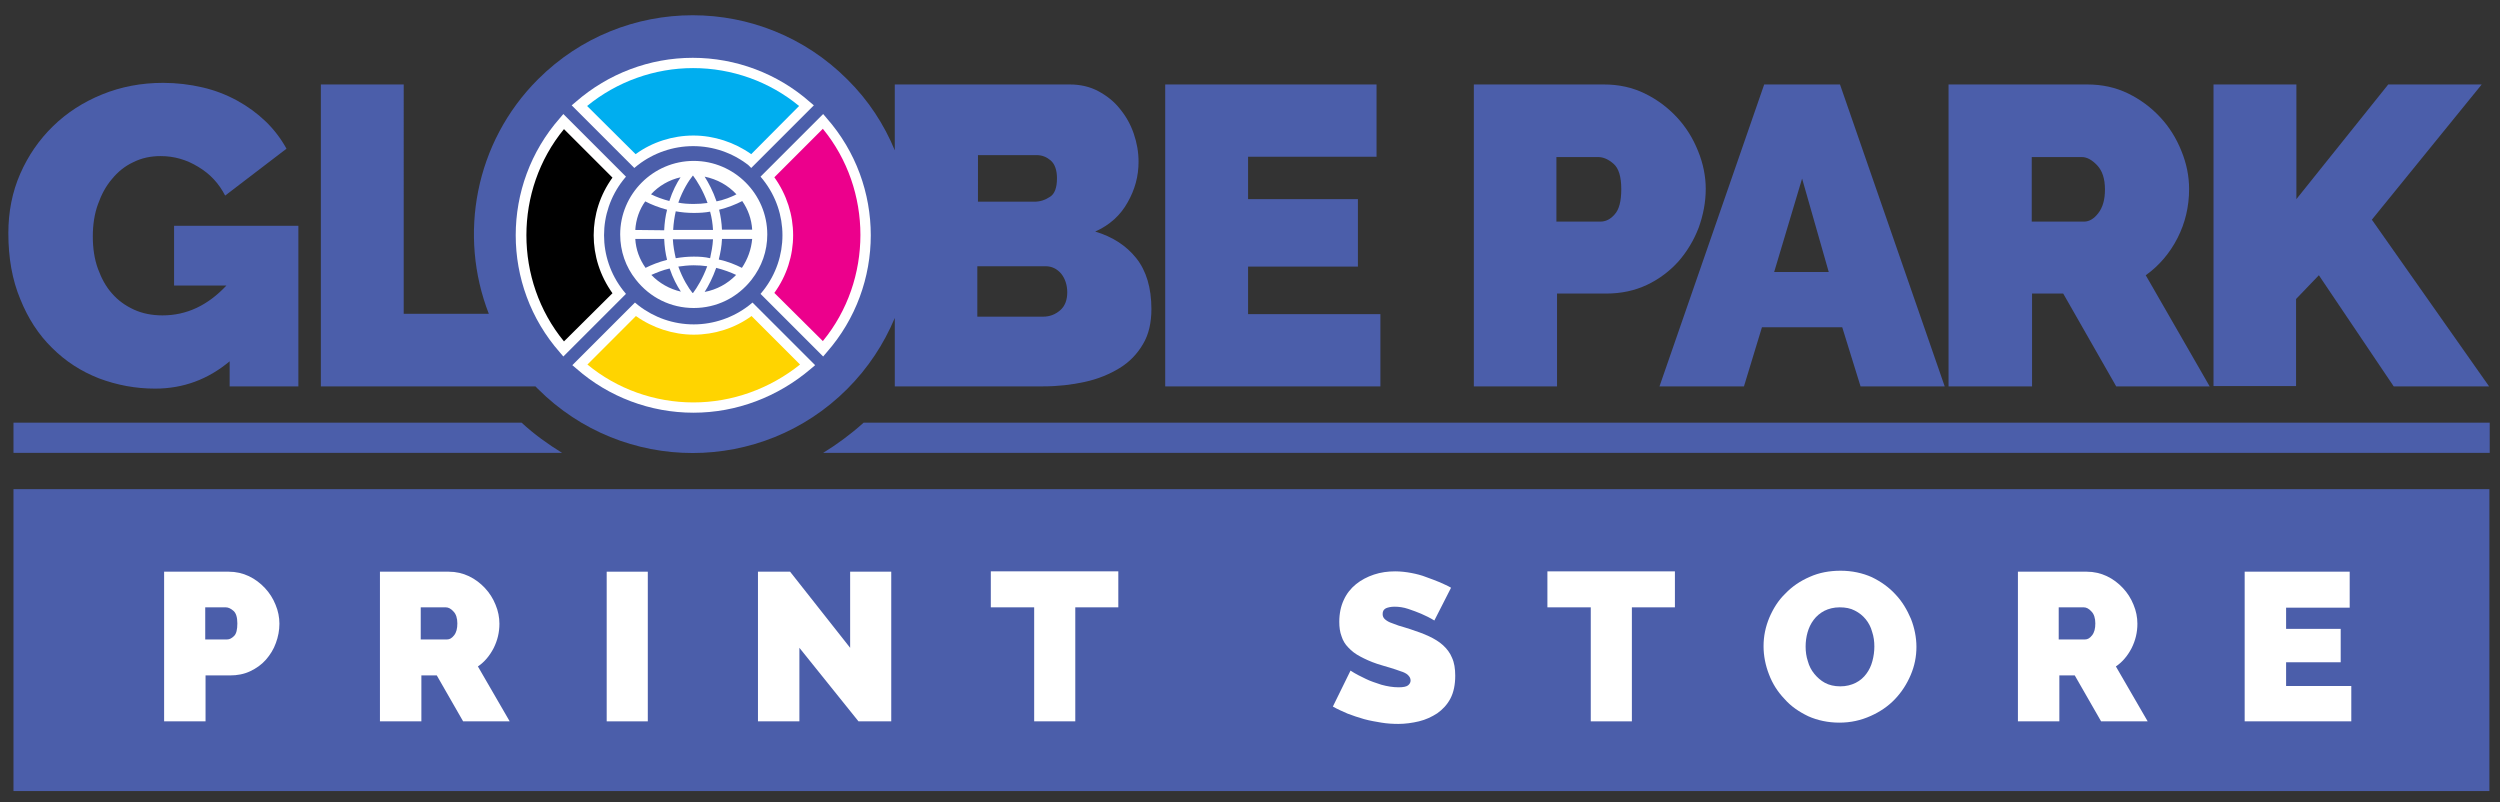 <?xml version="1.0" encoding="utf-8"?>
<!-- Generator: Adobe Illustrator 23.0.2, SVG Export Plug-In . SVG Version: 6.00 Build 0)  -->
<svg version="1.1" id="Layer_1" xmlns="http://www.w3.org/2000/svg" xmlns:xlink="http://www.w3.org/1999/xlink" x="0px" y="0px"
	 width="778.4px" height="249.8px" viewBox="0 0 778.4 249.8" style="enable-background:new 0 0 778.4 249.8;" xml:space="preserve"
	>
<rect x="0" y="0" width="778.4" height="249.8" fill="#333333" stroke="none"/>
<style type="text/css">
	.st0{fill:#4B5EAA;}
	.st1{fill:#FFFFFF;}
	.st2{fill:#00AEEF;}
	.st3{fill:#EC008C;}
	.st4{fill:#FFD400;}
</style>
<path class="st0" d="M353.8,80.4c-3.1-3.9-7.4-6.7-12.8-8.3c4.5-2,7.9-5.1,10.1-9.1c2.3-4,3.4-8.2,3.4-12.6c0-3-0.5-5.9-1.5-8.8
	c-1-2.9-2.4-5.4-4.3-7.7c-1.8-2.3-4.1-4.1-6.7-5.5c-2.6-1.4-5.6-2.1-8.9-2.1h-54.5v20.5c-3.3-8-8.2-15.6-14.8-22.1
	c-26.6-26.6-69.7-26.6-96.3,0c-19.7,19.7-24.8,48.6-15.3,73h-26.5V26.3H99.9v94h66.8c0.3,0.3,0.5,0.5,0.8,0.8
	c26.6,26.6,69.7,26.6,96.3,0c6.5-6.5,11.4-14,14.8-22.1v21.3h46.2c4.6,0,8.9-0.5,13-1.4c4.1-0.9,7.7-2.4,10.8-4.3
	c3.1-1.9,5.5-4.4,7.3-7.5c1.8-3,2.6-6.7,2.6-10.9C358.5,89.6,356.9,84.3,353.8,80.4z M304.4,48.3h18.4c1.7,0,3.1,0.6,4.4,1.7
	c1.2,1.1,1.9,2.9,1.9,5.5c0,2.9-0.7,4.9-2.2,5.8c-1.5,1-3.1,1.5-4.8,1.5h-17.6V48.3z M330.1,96.6c-1.5,1.3-3.2,2-5.4,2h-20.4V82.9
	h21.3c1.9,0,3.5,0.8,4.8,2.3c1.2,1.5,1.9,3.5,1.9,5.8C332.3,93.4,331.6,95.3,330.1,96.6z"/>
<path class="st0" d="M4.2,131.6v9.4H175c-4.4-2.7-8.7-5.8-12.6-9.4H4.2z"/>
<path class="st0" d="M775.1,131.6H268.9c-4,3.6-8.2,6.7-12.6,9.4h518.9V131.6z"/>
<path class="st1" d="M233,51.4c-4.9-3.8-10.9-5.9-17.2-5.9c-6.2,0-12.3,2.1-17.2,5.9l-1.1,0.9l-19.5-19.5l1.3-1.1
	c10.1-8.8,23-13.7,36.4-13.7c13.4,0,26.4,4.9,36.4,13.7l1.3,1.1l-19.5,19.5L233,51.4z"/>
<path class="st2" d="M233.9,48c-5.2-3.7-11.6-5.8-18-5.8c-6.4,0-12.8,2-18,5.8L182.8,33c9.3-7.6,21-11.8,33-11.8
	c12.1,0,23.8,4.2,33,11.8L233.9,48z"/>
<path class="st1" d="M236.8,91.5l0.9-1.1c7.9-10.1,7.9-24.2,0-34.3l-0.9-1.1l19.5-19.5l1.1,1.3c18.3,20.8,18.3,52.1,0,72.9l-1.1,1.3
	L236.8,91.5z"/>
<path class="st3" d="M241.1,91.2c7.8-10.8,7.8-25.1,0-36l15.1-15.1c15.6,19,15.6,47.1,0,66.1L241.1,91.2z"/>
<path class="st1" d="M215.9,128.5c-13.4,0-26.4-4.9-36.4-13.7l-1.3-1.1l19.5-19.5l1.1,0.9c4.9,3.8,10.9,5.9,17.2,5.9
	c6.2,0,12.3-2.1,17.2-5.9l1.1-0.9l19.5,19.5l-1.3,1.1C242.2,123.6,229.3,128.5,215.9,128.5z"/>
<path class="st4" d="M215.9,125.3c-12.1,0-23.8-4.2-33-11.8l15.1-15.1c5.2,3.7,11.6,5.8,18,5.8c6.4,0,12.8-2,18-5.8l15.1,15.1
	C239.6,121.1,227.9,125.3,215.9,125.3z"/>
<path class="st0" d="M71.5,112.5c-6.7,5.6-14.4,8.5-23.2,8.5c-6.1,0-11.9-1.1-17.5-3.2c-5.6-2.2-10.4-5.3-14.6-9.5
	c-4.2-4.1-7.5-9.2-9.9-15.2c-2.5-6-3.7-12.8-3.7-20.5c0-6.6,1.2-12.8,3.7-18.5c2.5-5.7,5.9-10.6,10.2-14.8c4.3-4.2,9.4-7.5,15.3-9.9
	c5.9-2.4,12.2-3.6,19-3.6c4.2,0,8.3,0.5,12.2,1.4c3.9,0.9,7.5,2.3,10.8,4.1c3.3,1.8,6.3,4,8.9,6.5c2.6,2.5,4.8,5.4,6.5,8.5
	L70.1,60.9c-1.9-3.7-4.6-6.7-8.3-8.9c-3.7-2.3-7.6-3.4-11.8-3.4c-3.1,0-5.9,0.6-8.5,1.9c-2.6,1.2-4.8,3-6.6,5.2
	c-1.9,2.2-3.3,4.8-4.4,7.9c-1.1,3-1.6,6.4-1.6,10c0,3.7,0.5,7.1,1.6,10.1c1.1,3,2.5,5.6,4.4,7.7c1.9,2.2,4.2,3.8,6.8,5
	c2.6,1.2,5.6,1.8,8.9,1.8c7.5,0,14.1-3.1,19.9-9.3H54.2V70.3h38.7v50H71.5V112.5z"/>
<path class="st0" d="M429.8,97.8v22.5h-67v-94h65.8v22.5h-40v13.2h34.2V83h-34.2v14.8H429.8z"/>
<path class="st0" d="M458.9,120.3v-94h40.5c4.6,0,8.8,0.9,12.7,2.8c3.9,1.9,7.2,4.4,10,7.4c2.8,3,5,6.5,6.6,10.5
	c1.6,3.9,2.4,7.9,2.4,11.8c0,4.2-0.8,8.2-2.2,12.1c-1.5,3.9-3.6,7.4-6.3,10.5c-2.7,3-6,5.5-9.8,7.3c-3.8,1.8-8.1,2.7-12.6,2.7h-15.4
	v28.9H458.9z M484.7,69h13.6c1.6,0,3.1-0.7,4.4-2.2c1.4-1.5,2.1-4.1,2.1-7.9c0-3.9-0.8-6.5-2.4-7.9c-1.6-1.4-3.2-2.1-4.8-2.1h-13V69
	z"/>
<path class="st0" d="M549.3,26.3h23.6l32.6,94h-26.2l-5.7-18.4h-25l-5.6,18.4h-26.3L549.3,26.3z M569.4,84.7l-8.3-29.1l-8.7,29.1
	H569.4z"/>
<path class="st0" d="M606.7,120.3v-94h43.2c4.6,0,8.8,0.9,12.7,2.8c3.9,1.9,7.2,4.4,10,7.4c2.8,3,5,6.5,6.6,10.5
	c1.6,3.9,2.4,7.9,2.4,11.8c0,5.5-1.2,10.6-3.6,15.3c-2.4,4.7-5.7,8.6-9.9,11.6l19.9,34.6h-29.1l-16.5-28.9h-9.7v28.9H606.7z
	 M632.6,69h16.3c1.6,0,3.1-0.9,4.4-2.6c1.4-1.8,2.1-4.2,2.1-7.4c0-3.3-0.8-5.8-2.4-7.5c-1.6-1.7-3.2-2.6-4.8-2.6h-15.6V69z"/>
<path class="st0" d="M689.2,120.3v-94H715v35.7l28.6-35.7h29.1l-34.2,42.1l36.5,51.9h-29.7l-23.3-34.6l-7.1,7.4v27.1H689.2z"/>
<path class="st1" d="M216,50.1c-12.6,0-22.9,10.3-22.9,22.9c0,5.2,1.7,10.1,4.9,14.1c4.4,5.6,10.9,8.8,18,8.8c7.1,0,13.6-3.2,18-8.8
	c3.2-4.1,4.9-8.9,4.9-14.1C238.9,60.4,228.6,50.1,216,50.1z M224.8,71.6c-0.1-2.2-0.4-4.3-0.9-6.3c2.8-0.7,5.3-1.7,7.2-2.7
	c1.8,2.6,2.9,5.6,3.1,8.9H224.8z M215.8,91.2c-0.1,0-0.1,0-0.2,0c-1.2-1.5-3-4.3-4.4-8.2c1.5-0.2,3.1-0.4,4.8-0.4
	c1.5,0,2.9,0.1,4.2,0.3C218.8,86.7,217,89.6,215.8,91.2z M216,79.9c-2,0-3.8,0.2-5.6,0.5c-0.4-1.8-0.8-3.8-0.9-5.9H222
	c-0.1,2.1-0.5,4-0.9,5.9C219.5,80,217.8,79.9,216,79.9z M197.8,71.6c0.2-3.3,1.3-6.4,3.1-8.9c1.9,1,4.2,1.9,6.8,2.6
	c-0.5,1.9-0.8,4.1-0.9,6.4L197.8,71.6L197.8,71.6z M209.6,71.6c0.1-2.1,0.4-4,0.8-5.8c1.7,0.3,3.6,0.5,5.6,0.5
	c1.8,0,3.5-0.1,5.1-0.4c0.5,1.8,0.8,3.7,0.9,5.7L209.6,71.6L209.6,71.6z M215.8,54.7c1.2,1.6,3.1,4.6,4.5,8.5
	c-1.4,0.2-2.8,0.3-4.3,0.3c-1.7,0-3.3-0.1-4.8-0.4c1.4-4,3.3-6.9,4.5-8.4C215.7,54.7,215.8,54.7,215.8,54.7z M229.3,60.5
	c-1.7,0.9-3.8,1.7-6.2,2.2c-1.1-3.2-2.5-5.8-3.7-7.7C223.3,55.8,226.7,57.7,229.3,60.5z M211.9,55.2c-1.2,1.8-2.5,4.3-3.5,7.4
	c-2.2-0.6-4.1-1.3-5.7-2.1C205.1,57.9,208.3,56,211.9,55.2z M197.8,74.4h9c0.1,2.4,0.4,4.5,0.9,6.5c-2.7,0.7-4.9,1.6-6.7,2.5
	C199.1,80.7,198,77.7,197.8,74.4z M202.8,85.6c1.6-0.7,3.5-1.5,5.7-2c1,3,2.3,5.4,3.5,7.2C208.5,90,205.3,88.2,202.8,85.6z
	 M219.4,90.9c1.2-1.9,2.5-4.4,3.6-7.5c2.4,0.6,4.5,1.4,6.2,2.2C226.5,88.4,223.1,90.2,219.4,90.9z M231,83.4c-2-1-4.4-2-7.2-2.6
	c0.5-2,0.9-4.1,1-6.4h9.4C233.9,77.7,232.8,80.7,231,83.4z"/>
<rect x="4.2" y="152.3" class="st0" width="770.9" height="94"/>
<g>
	<path class="st1" d="M51.1,224.6v-46.6h20.1c2.3,0,4.4,0.5,6.3,1.4c1.9,0.9,3.6,2.2,5,3.7c1.4,1.5,2.5,3.2,3.3,5.2
		c0.8,1.9,1.2,3.9,1.2,5.9c0,2.1-0.4,4.1-1.1,6c-0.7,2-1.8,3.7-3.1,5.2c-1.3,1.5-3,2.7-4.9,3.6c-1.9,0.9-4,1.3-6.3,1.3h-7.6v14.3
		H51.1z M63.9,199.1h6.8c0.8,0,1.5-0.4,2.2-1.1c0.7-0.7,1-2,1-3.9c0-1.9-0.4-3.2-1.2-3.9c-0.8-0.7-1.6-1.1-2.4-1.1h-6.4V199.1z"/>
	<path class="st1" d="M118.3,224.6v-46.6h21.4c2.3,0,4.4,0.5,6.3,1.4c1.9,0.9,3.6,2.2,5,3.7c1.4,1.5,2.5,3.2,3.3,5.2
		c0.8,1.9,1.2,3.9,1.2,5.9c0,2.7-0.6,5.2-1.8,7.6c-1.2,2.3-2.8,4.3-4.9,5.7l9.9,17.1h-14.5l-8.2-14.3h-4.8v14.3H118.3z M131.1,199.1
		h8.1c0.8,0,1.5-0.4,2.2-1.3c0.7-0.9,1-2.1,1-3.7c0-1.6-0.4-2.9-1.2-3.7c-0.8-0.9-1.6-1.3-2.4-1.3h-7.8V199.1z"/>
	<path class="st1" d="M188.9,224.6v-46.6h12.8v46.6H188.9z"/>
	<path class="st1" d="M248.9,201.7v22.9H236v-46.6h10l18.7,23.7v-23.7h12.8v46.6h-10.2L248.9,201.7z"/>
	<path class="st1" d="M348.2,189.1h-13.4v35.5H322v-35.5h-13.5v-11.2h39.7V189.1z"/>
	<path class="st1" d="M446.6,193.2c-1.3-0.8-2.7-1.5-4.1-2.1c-1.2-0.5-2.5-1-4-1.5c-1.5-0.5-2.9-0.7-4.3-0.7c-1.1,0-2,0.2-2.7,0.5
		c-0.7,0.4-1,0.9-1,1.8c0,0.6,0.2,1.1,0.6,1.5c0.4,0.4,1,0.8,1.7,1.1c0.7,0.3,1.7,0.6,2.7,1c1.1,0.3,2.3,0.7,3.6,1.1
		c2.1,0.7,4.1,1.4,5.8,2.2c1.7,0.8,3.2,1.7,4.4,2.8c1.2,1.1,2.2,2.4,2.8,3.9c0.7,1.5,1,3.4,1,5.6c0,2.8-0.5,5.2-1.5,7.1
		c-1,1.9-2.4,3.4-4.1,4.6c-1.7,1.1-3.6,2-5.7,2.5c-2.1,0.5-4.3,0.8-6.4,0.8c-1.7,0-3.5-0.1-5.3-0.4c-1.8-0.3-3.6-0.6-5.4-1.1
		c-1.8-0.5-3.5-1.1-5.1-1.7c-1.6-0.7-3.2-1.4-4.6-2.2l5.5-11.2c1.5,1,3.1,1.8,4.8,2.6c1.4,0.7,3,1.2,4.8,1.8
		c1.8,0.5,3.6,0.8,5.4,0.8c1.4,0,2.4-0.2,2.9-0.6c0.5-0.4,0.8-0.9,0.8-1.5c0-0.7-0.3-1.2-0.8-1.7c-0.5-0.5-1.3-0.9-2.3-1.2
		c-1-0.4-2.1-0.7-3.3-1.1c-1.2-0.3-2.6-0.8-4-1.2c-2.1-0.7-3.8-1.5-5.3-2.3c-1.5-0.8-2.7-1.7-3.7-2.8c-1-1-1.7-2.2-2.1-3.5
		c-0.5-1.3-0.7-2.8-0.7-4.5c0-2.6,0.5-4.9,1.4-6.8c0.9-2,2.2-3.6,3.8-4.9c1.6-1.3,3.5-2.3,5.6-3c2.1-0.7,4.3-1,6.6-1
		c1.7,0,3.4,0.2,5,0.5c1.6,0.3,3.2,0.7,4.7,1.3c1.5,0.5,2.9,1.1,4.2,1.6c1.3,0.6,2.5,1.1,3.5,1.7L446.6,193.2z"/>
	<path class="st1" d="M521.5,189.1h-13.4v35.5h-12.8v-35.5h-13.5v-11.2h39.7V189.1z"/>
	<path class="st1" d="M572.7,225c-3.5,0-6.8-0.7-9.7-2c-2.9-1.4-5.4-3.1-7.4-5.4c-2.1-2.2-3.7-4.7-4.8-7.6c-1.1-2.8-1.7-5.8-1.7-8.8
		c0-3.1,0.6-6,1.8-8.9c1.2-2.8,2.8-5.4,5-7.5c2.1-2.2,4.6-3.9,7.6-5.2c2.9-1.3,6.1-1.9,9.6-1.9c3.5,0,6.8,0.7,9.7,2
		c2.9,1.4,5.4,3.2,7.4,5.4c2.1,2.2,3.6,4.8,4.8,7.6c1.1,2.8,1.7,5.8,1.7,8.7c0,3.1-0.6,6-1.8,8.8c-1.2,2.8-2.8,5.3-4.9,7.5
		c-2.1,2.2-4.6,3.9-7.5,5.2C579.4,224.3,576.2,225,572.7,225z M562.2,201.3c0,1.6,0.2,3.1,0.7,4.6c0.4,1.5,1.1,2.8,2,3.9
		c0.9,1.1,2,2.1,3.3,2.8c1.3,0.7,2.9,1.1,4.8,1.1c1.8,0,3.4-0.4,4.8-1.1c1.4-0.7,2.5-1.7,3.3-2.8c0.9-1.2,1.5-2.5,1.9-4
		c0.4-1.5,0.6-3,0.6-4.5c0-1.6-0.2-3.1-0.7-4.6c-0.4-1.5-1.1-2.8-2-3.9c-0.9-1.1-2-2-3.4-2.7c-1.3-0.7-2.9-1-4.7-1
		c-1.8,0-3.4,0.4-4.8,1.1c-1.3,0.7-2.4,1.6-3.3,2.8c-0.9,1.2-1.5,2.5-1.9,3.9C562.4,198.3,562.2,199.8,562.2,201.3z"/>
	<path class="st1" d="M628.3,224.6v-46.6h21.4c2.3,0,4.4,0.5,6.3,1.4c1.9,0.9,3.6,2.2,5,3.7c1.4,1.5,2.5,3.2,3.3,5.2
		c0.8,1.9,1.2,3.9,1.2,5.9c0,2.7-0.6,5.2-1.8,7.6c-1.2,2.3-2.8,4.3-4.9,5.7l9.9,17.1h-14.5l-8.2-14.3h-4.8v14.3H628.3z M641.1,199.1
		h8.1c0.8,0,1.5-0.4,2.2-1.3c0.7-0.9,1-2.1,1-3.7c0-1.6-0.4-2.9-1.2-3.7c-0.8-0.9-1.6-1.3-2.4-1.3h-7.8V199.1z"/>
	<path class="st1" d="M732.1,213.4v11.2h-33.2v-46.6h32.7v11.2h-19.8v6.6h17v10.4h-17v7.4H732.1z"/>
</g>
<path class="st1" d="M174.3,109.7c-18.3-20.8-18.3-52.1,0-72.9l1.1-1.3L194.9,55l-0.9,1.1c-7.9,10.1-7.9,24.2,0,34.3l0.9,1.1
	l-19.5,19.5L174.3,109.7z"/>
<path d="M175.6,106.3c-15.6-19-15.6-47.1,0-66.1l15.1,15.1c-7.8,10.8-7.8,25.1,0,36L175.6,106.3z"/>
</svg>
